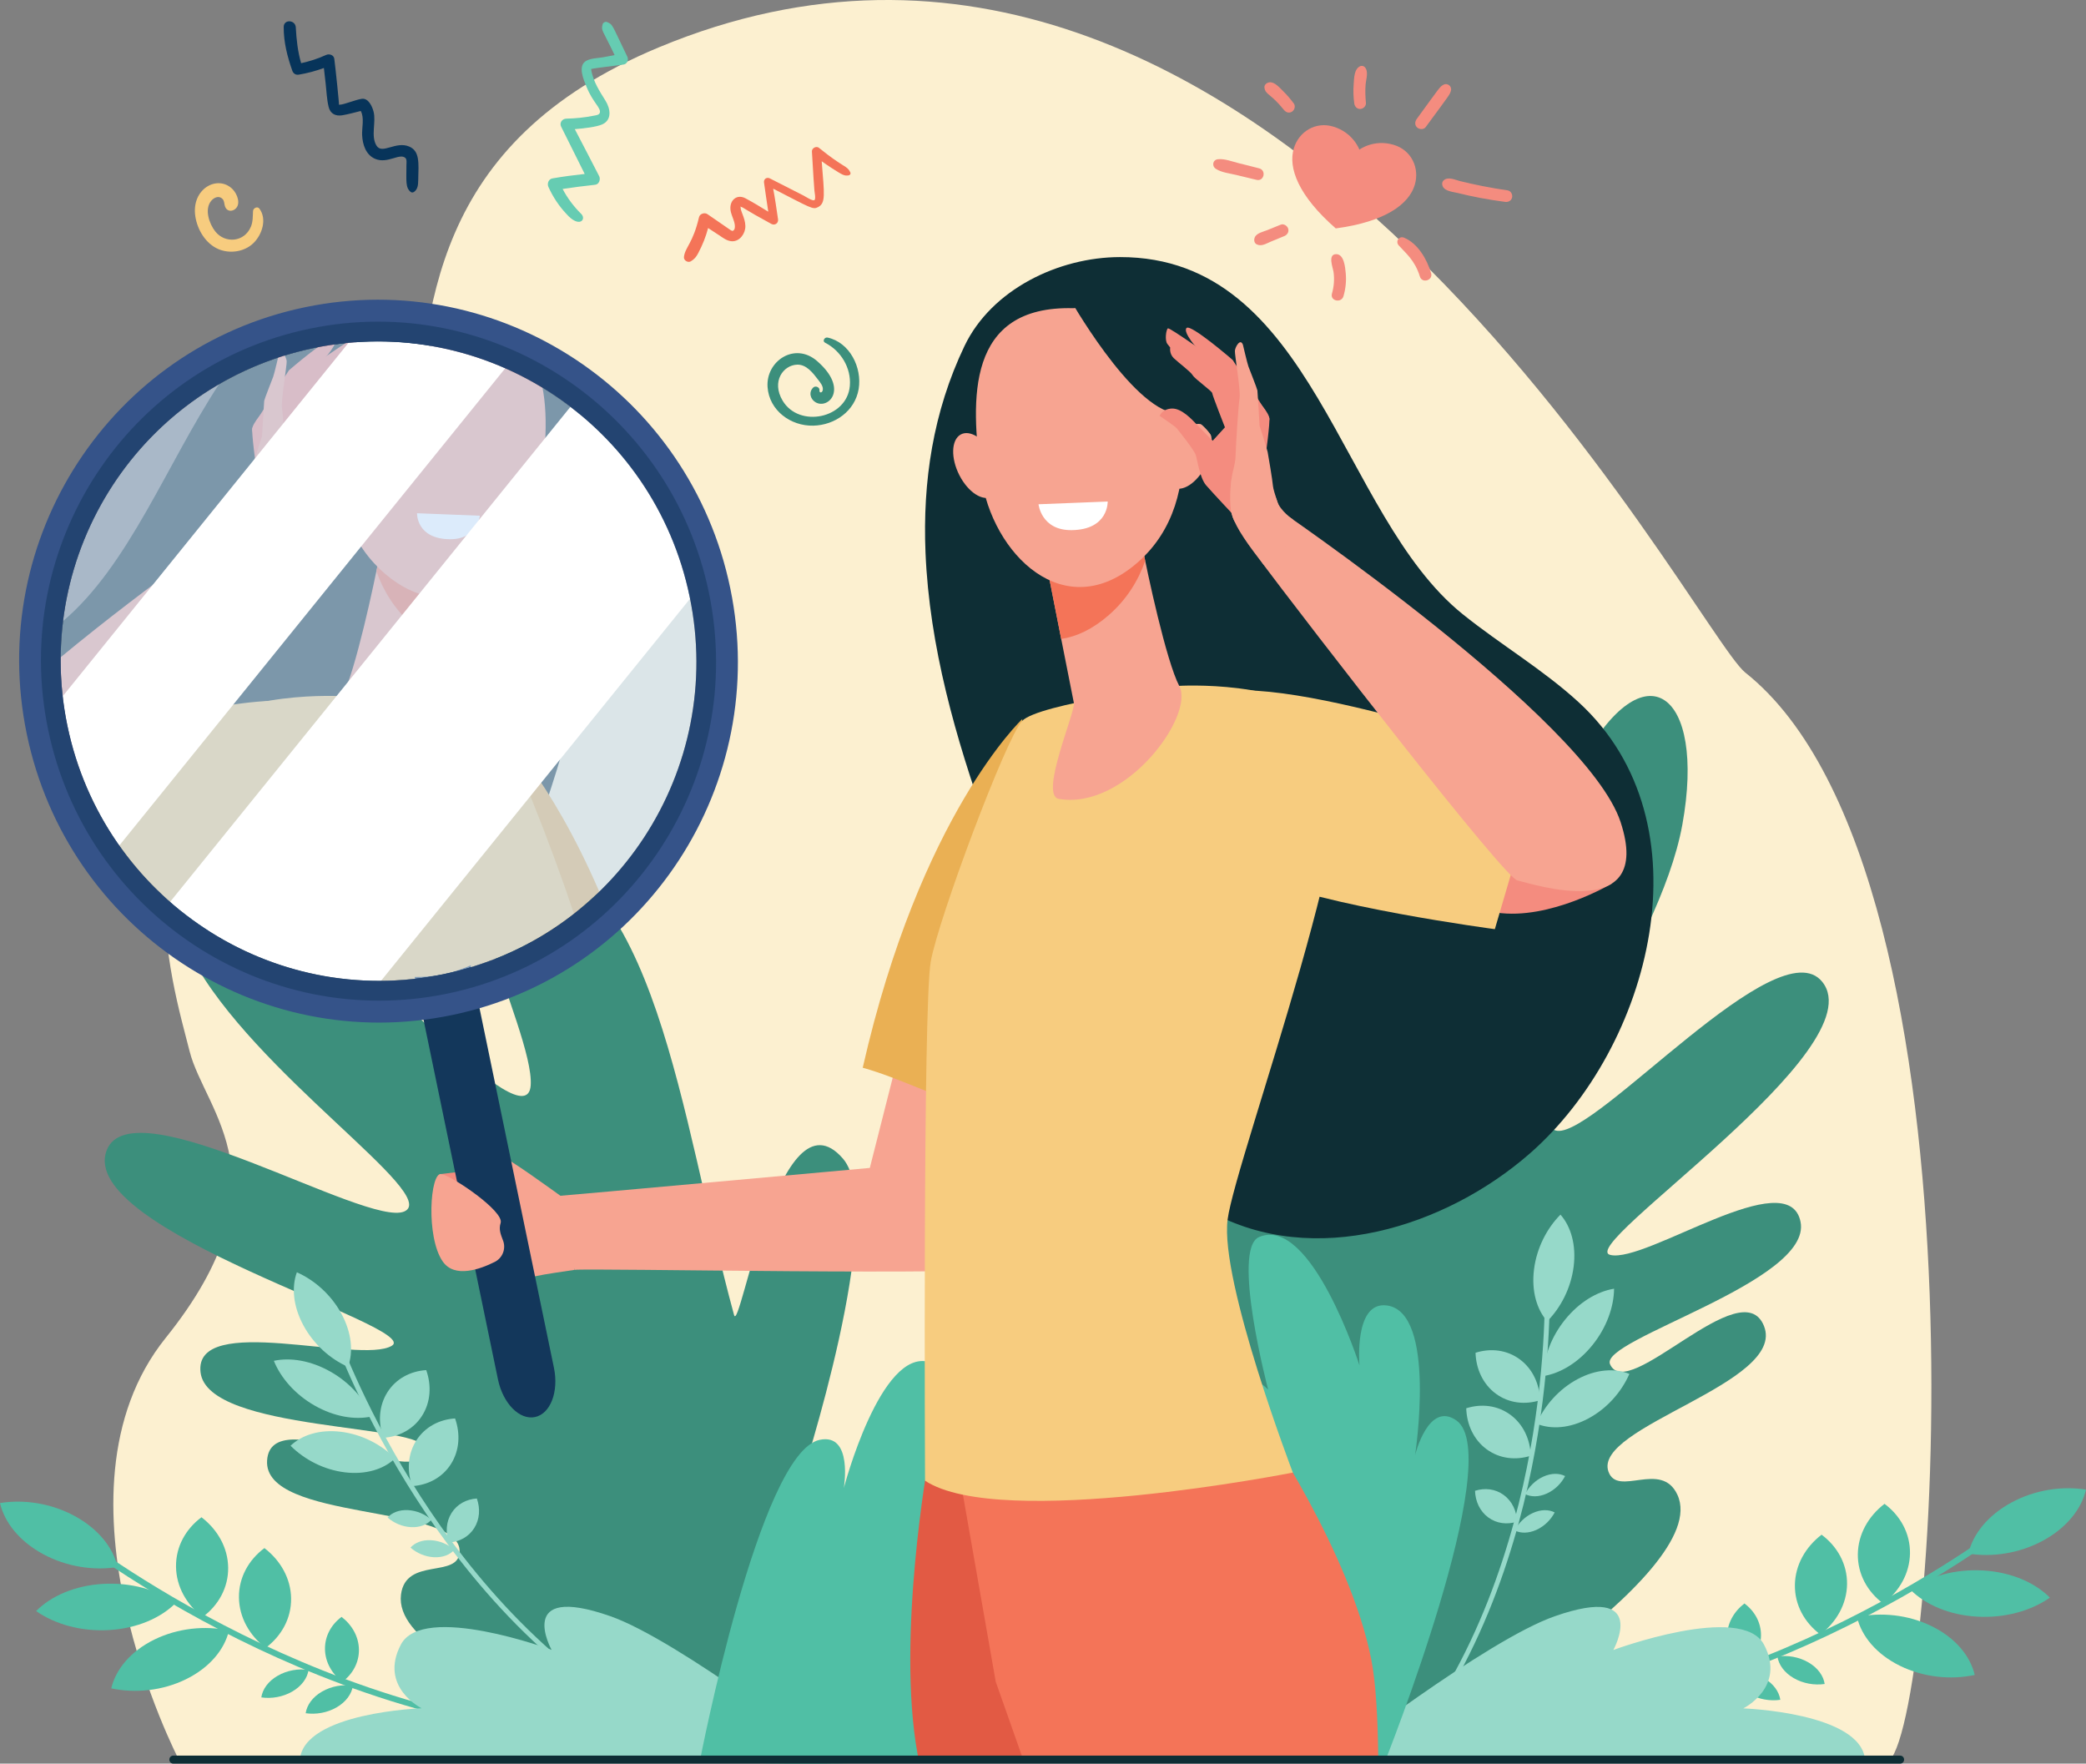 <svg xmlns="http://www.w3.org/2000/svg" viewBox="0 0 1850.09 1564.1"><rect x="0" y="0" width="1850.09" height="1564.1" fill="#808080" stroke="none"/><defs><style>.d{fill:#f48c7f;}.e{fill:#f7a491;}.f,.g{fill:#fff;}.h,.i{fill:#13375b;}.j{fill:#e25a44;}.k{isolation:isolate;}.i{opacity:.5;}.l{fill:#50bfa5;}.m{fill:#96d9c9;}.g{mix-blend-mode:soft-light;}.n{fill:#355389;}.o{fill:#c5ddf9;opacity:.6;}.p{fill:#eab054;}.q{fill:#f7cc7f;}.r{fill:#66ccb2;}.s{fill:#f47458;}.t{fill:#fcf0d0;}.u{fill:#3c8f7c;}.v{fill:#07345a;}.w{fill:#0e2e35;}</style></defs><g class="k"><g id="a"></g><g id="b"><g id="c"><g><path class="t" d="M584.15,42.06c537.86-224.01,917.71,517.9,963.76,554.43,226.92,180,167.88,967.25,123.82,967.13l-1513.21-3.21s-122.38-236.03-11.59-373.85c110.79-137.83,34.72-200.85,21.26-254.12-15.46-61.16-70.82-235.78,86.88-312.22,80.96-39.25,106.11-147.88,112.25-220.41,10.48-123.92,14.11-273.31,216.84-357.75Z"></path><path class="u" d="M445.45,978.44c-62.98-93.89-78.23-209.44-79.93-289.85-1.85-87.29,11.42-153.17,11.56-153.83l-4.36-1.41c-.14,.66-13.51,67.03-11.67,154.89,1.71,81.2,17.12,197.94,80.88,292.99l3.52-2.8Z"></path><path class="u" d="M391.18,518.29c-.76,19.8-8.64,36.66-20.47,47.26-10.91-13.37-17.43-31.99-16.67-51.78,.76-19.79,8.64-36.66,20.47-47.26,10.91,13.37,17.43,31.99,16.67,51.78Z"></path><path class="u" d="M352.55,565.3c10.71,16.72,14.54,36.06,11.9,53.06-15.61-3.25-30.98-13.88-41.69-30.61-10.71-16.72-14.54-36.06-11.9-53.06,15.61,3.25,30.98,13.88,41.69,30.61Z"></path><path class="u" d="M331.66,619.75c16.06,9.98,27.28,25.85,31.98,42.85-14.75,4.92-32.33,2.91-48.39-7.06-16.06-9.98-27.28-25.85-31.98-42.85,14.75-4.92,32.33-2.91,48.39,7.06Z"></path><path class="u" d="M341.36,694.18c12.72,7.92,20.93,21.96,23.59,37.71-12.74,6.15-27.33,5.98-40.04-1.94-12.72-7.92-20.93-21.96-23.59-37.71,12.74-6.15,27.33-5.98,40.04,1.94Z"></path><path class="u" d="M389.53,603.85c13.69-8.21,29.3-9.2,42.87-4.11-3,15.02-11.92,28.74-25.61,36.94-13.69,8.21-29.3,9.2-42.87,4.11,3-15.02,11.92-28.74,25.61-36.94Z"></path><path class="u" d="M389.82,655.48c13.69-8.21,29.3-9.2,42.87-4.11-3,15.02-11.92,28.74-25.61,36.94-13.69,8.21-29.3,9.2-42.87,4.11,3-15.02,11.92-28.74,25.61-36.94Z"></path><path class="u" d="M709.99,1313.36s78.17-239.21,37.53-285.93c-56.17-64.57-91.4,157.35-96.48,138.78-48.02-175.35-68.04-401.15-200.9-420.5-75.53-11,24.11,167.59,20.54,216.95-3.57,49.36-145.27-109.18-230.83-191.85-85.56-82.67-125.78-27.04-69.56,78.7,54.36,102.25,221.23,210.24,188.33,224.89-32.91,14.65-241.41-112.58-263.96-54.31-27.65,71.45,280.85,156.64,252.8,173.45-28.05,16.81-175.75-30.2-169.6,23.49,6.15,53.69,201.79,44.87,199.4,68.66-3.87,38.53-136.82-43.74-140.37,9.5-3.63,54.46,172.1,38.43,170.75,80.85-.77,24.38-47.79,4.34-52,38.22-9.6,77.25,292.39,144.22,292.39,144.22l61.95-245.13Z"></path><path class="m" d="M886.22,1353.87c41.17,19.62,29.71,67.58,29.71,67.58,0,0,112.54-86.69,154.06-35.38,41.52,51.3,18.87,151.18-30.34,167.12-49.2,15.94-476.14,1.73-476.14,1.73,0,0,285.66-218.7,322.7-201.05Z"></path><g><path class="l" d="M595.65,1540.78l-.5-5.17c-140.97,10.89-275.2-36.22-362.97-77.66-95.25-44.97-157.9-93.15-158.52-93.63l-3.92,3.9c.63,.49,63.69,49,159.5,94.25,88.51,41.8,223.93,89.32,366.41,78.31Z"></path><path class="l" d="M66.3,1344.54c20.85,11.34,34.06,28.02,38.03,45.19-21.29,3.43-45.45-.2-66.3-11.54-20.85-11.34-34.06-28.02-38.03-45.19,21.29-3.43,45.45,.2,66.3,11.54Z"></path><path class="l" d="M91.27,1404.7c24.77-1.45,48.02,5.19,64.68,16.86-13.34,13.41-34.48,22.65-59.25,24.09-24.77,1.45-48.02-5.19-64.68-16.86,13.34-13.41,34.48-22.65,59.25-24.09Z"></path><path class="l" d="M136.78,1454.14c20.87-10.26,45.04-12.65,66.32-8.11-4,16.96-17.23,32.96-38.1,43.21-20.87,10.26-45.04,12.65-66.32,8.11,4-16.96,17.23-32.96,38.1-43.21Z"></path><path class="l" d="M246.18,1486.22c8.38-4.87,18.42-6.54,27.5-5.23-1.07,7.21-6.04,14.28-14.42,19.15-8.38,4.87-18.42,6.54-27.5,5.23,1.07-7.21,6.04-14.28,14.42-19.15Z"></path><path class="l" d="M285.52,1500.25c8.38-4.87,18.42-6.54,27.5-5.23-1.07,7.21-6.04,14.28-14.42,19.15-8.38,4.87-18.42,6.54-27.5,5.23,1.07-7.21,6.04-14.28,14.42-19.15Z"></path><path class="l" d="M156.11,1389.44c-.22-17.69,8.55-33.38,22.58-43.84,14.29,10.96,23.45,26.97,23.67,44.65,.22,17.69-8.55,33.38-22.58,43.84-14.29-10.96-23.45-26.97-23.67-44.65Z"></path><path class="l" d="M211.93,1416.8c-.22-17.69,8.55-33.38,22.58-43.84,14.29,10.96,23.45,26.97,23.67,44.65,.22,17.69-8.55,33.38-22.58,43.84-14.29-10.96-23.45-26.97-23.67-44.65Z"></path><path class="l" d="M288.23,1462.49c-.14-11.51,5.57-21.73,14.7-28.53,9.3,7.13,15.27,17.55,15.41,29.06,.14,11.51-5.57,21.73-14.7,28.53-9.3-7.13-15.27-17.55-15.41-29.06Z"></path></g><g><path class="m" d="M573.11,1529.05l1.93-3.7c-99.63-54.42-169.32-144.9-210.24-211.22-44.4-71.98-65.46-131.84-65.67-132.43l-4.35,.91c.21,.6,21.4,60.87,66.05,133.28,41.26,66.89,111.57,158.18,212.27,213.17Z"></path><path class="m" d="M302.85,1165.17c9.07,16.76,10.65,33.77,5.8,47.06-15.83-7.01-30.5-20.04-39.56-36.81-9.07-16.76-10.65-33.77-5.8-47.06,15.83,7.01,30.5,20.04,39.56,36.81Z"></path><path class="m" d="M293.3,1216.59c17.3,9.87,30.04,24.52,36.14,39.67-14.85,3.19-33.12,.14-50.42-9.73-17.3-9.88-30.04-24.53-36.14-39.67,14.85-3.19,33.12-.14,50.42,9.74Z"></path><path class="m" d="M302.27,1269.79c18.54,2.24,35.85,11.22,48.18,23.59-10.12,9.66-26.03,14.63-44.57,12.39-18.54-2.24-35.85-11.22-48.18-23.59,10.12-9.66,26.03-14.63,44.57-12.39Z"></path><path class="m" d="M361.84,1339.28c7.77,.39,15.26,3.67,20.8,8.53-3.88,4.39-10.32,6.96-18.09,6.57-7.77-.39-15.26-3.67-20.8-8.53,3.88-4.39,10.32-6.96,18.09-6.57Z"></path><path class="m" d="M382.17,1365.96c7.77,.39,15.26,3.67,20.8,8.53-3.88,4.39-10.32,6.96-18.09,6.57-7.77-.39-15.26-3.67-20.8-8.53,3.88-4.39,10.32-6.96,18.09-6.57Z"></path><path class="m" d="M343.62,1234.71c7.6-12,20.37-18.71,34.4-19.61,4.82,13.63,3.97,28.42-3.63,40.42-7.6,12-20.37,18.72-34.4,19.61-4.82-13.63-3.97-28.42,3.63-40.41Z"></path><path class="m" d="M369.2,1277.57c7.6-12,20.37-18.71,34.4-19.61,4.82,13.63,3.97,28.42-3.63,40.42-7.6,12-20.37,18.72-34.4,19.61-4.82-13.63-3.97-28.42,3.63-40.42Z"></path><path class="m" d="M400.53,1341.73c4.95-7.81,13.26-12.18,22.39-12.76,3.14,8.87,2.59,18.5-2.36,26.3-4.95,7.81-13.26,12.18-22.39,12.76-3.14-8.87-2.58-18.5,2.36-26.3Z"></path></g><path class="m" d="M265.95,1560.54c3.72-41.88,107.99-45.53,107.99-45.53,0,0-38.08-18.79-18.45-56.4,19.63-37.61,133.71,4.6,133.71,4.6,0,0-33.1-59.64,52.03-29.89,60.8,21.25,196.92,126.85,196.92,126.85l-472.19,.37Z"></path><path class="l" d="M620.7,1561.96s252.71,12.81,293.66-24.34c40.95-37.15-46.79-107.57-46.79-107.57,0,0,72.09-56.21,71.21-93.23-.88-37.02-47.72-18.55-47.72-18.55,0,0,79.86-101.44,61.2-120.95-34.75-36.35-127,69.03-127,69.03,0,0,27.5-50.24-1.11-58.43-43.15-12.36-75.76,111.77-75.76,111.77,0,0,8.39-49.05-21.45-42.73-53.53,11.34-106.25,285-106.25,285Z"></path><path class="u" d="M1119.48,1337.59s-147.36-204-122.9-260.89c33.82-78.62,58.19-9.2,57.38-28.43-7.71-181.64,19.34-271.6,139.98-330.53,68.58-33.5,28.12,166.96,46.57,212.89,18.44,45.93,105.08-148.27,161.36-253.08,56.29-104.81,111.55-64.09,90.23,53.75-20.61,113.95-146.62,267.67-110.81,271.59,35.81,3.92,195.61-180.81,234.85-132.18,48.12,59.62-219.74,234.8-187.9,242.26,31.84,7.46,158.18-82.33,168.69-29.32,10.51,53.01-178.51,104.25-168.99,126.18,15.43,35.51,116.98-83.37,136.59-33.74,20.06,50.76-152.19,89.06-137.98,129.05,8.17,22.99,46.84-10.43,61.17,20.55,32.69,70.65-234.52,226.48-234.52,226.48l-133.72-214.58Z"></path><g><path class="l" d="M1254.44,1528.88l.5-5.17c140.97,10.89,275.2-36.22,362.97-77.66,95.25-44.97,157.9-93.15,158.52-93.63l3.92,3.9c-.63,.49-63.69,49-159.5,94.25-88.51,41.8-223.93,89.32-366.41,78.31Z"></path><path class="l" d="M1783.78,1332.64c-20.85,11.34-34.06,28.02-38.03,45.19,21.28,3.43,45.45-.21,66.3-11.54,20.85-11.34,34.06-28.02,38.03-45.19-21.29-3.43-45.45,.21-66.3,11.54Z"></path><path class="l" d="M1758.81,1392.8c-24.77-1.45-48.02,5.19-64.68,16.86,13.34,13.41,34.48,22.65,59.25,24.09,24.77,1.45,48.02-5.19,64.68-16.86-13.34-13.41-34.48-22.65-59.25-24.09Z"></path><path class="l" d="M1713.31,1442.25c-20.87-10.26-45.04-12.65-66.32-8.11,4,16.96,17.23,32.96,38.1,43.21,20.87,10.26,45.04,12.65,66.32,8.11-4-16.96-17.23-32.96-38.1-43.21Z"></path><path class="l" d="M1603.9,1474.32c-8.38-4.87-18.42-6.54-27.5-5.23,1.07,7.21,6.04,14.28,14.42,19.15,8.38,4.87,18.42,6.54,27.5,5.23-1.07-7.21-6.04-14.28-14.42-19.15Z"></path><path class="l" d="M1564.56,1488.35c-8.38-4.87-18.42-6.54-27.5-5.23,1.07,7.21,6.04,14.28,14.42,19.15,8.38,4.87,18.42,6.54,27.5,5.23-1.07-7.21-6.04-14.28-14.42-19.15Z"></path><path class="l" d="M1693.98,1377.54c.22-17.69-8.55-33.38-22.58-43.84-14.29,10.96-23.45,26.97-23.67,44.65-.22,17.69,8.55,33.38,22.58,43.84,14.29-10.96,23.46-26.97,23.67-44.65Z"></path><path class="l" d="M1638.16,1404.91c.22-17.69-8.55-33.38-22.58-43.84-14.29,10.96-23.45,26.97-23.67,44.65-.22,17.69,8.55,33.38,22.58,43.84,14.29-10.96,23.45-26.97,23.67-44.65Z"></path><path class="l" d="M1561.85,1450.59c.14-11.51-5.57-21.73-14.7-28.53-9.3,7.13-15.27,17.55-15.41,29.06-.14,11.51,5.57,21.73,14.7,28.53,9.3-7.13,15.27-17.55,15.41-29.06Z"></path></g><g><path class="m" d="M1241.04,1563.12l-3.14-2.75c73.03-86.91,105.06-196.54,119.06-273.2,15.2-83.2,13.05-146.62,13.03-147.25l4.38-.74c.02,.63,2.2,64.48-13.08,148.17-14.11,77.32-46.43,187.92-120.24,275.76Z"></path><path class="m" d="M1360.52,1125.88c-2.35,18.91,2.36,35.33,11.71,45.95,12.2-12.28,21.12-29.76,23.47-48.67,2.35-18.91-2.36-35.33-11.71-45.95-12.2,12.29-21.12,29.76-23.47,48.67Z"></path><path class="m" d="M1388.11,1170.31c-12.53,15.49-19.07,33.77-19.25,50.09,14.99-2.43,30.91-11.91,43.43-27.4,12.53-15.49,19.07-33.77,19.25-50.09-14.99,2.43-30.91,11.91-43.43,27.4Z"></path><path class="m" d="M1399.09,1223.14c-16.46,8.82-29.32,23.48-36.31,39.49,12.94,5.32,29.57,4.16,46.02-4.66,16.45-8.82,29.32-23.48,36.31-39.49-12.94-5.32-29.57-4.17-46.02,4.66Z"></path><path class="m" d="M1368.86,1309.53c-7.1,3.19-12.88,8.97-16.27,15.51,5.21,2.68,12.15,2.74,19.24-.45,7.1-3.19,12.88-8.96,16.27-15.51-5.21-2.68-12.15-2.73-19.25,.46Z"></path><path class="m" d="M1359.62,1341.77c-7.1,3.19-12.88,8.97-16.27,15.5,5.21,2.68,12.15,2.74,19.24-.45,7.1-3.19,12.88-8.97,16.27-15.51-5.21-2.68-12.15-2.73-19.24,.46Z"></path><path class="m" d="M1347.83,1205.49c-11.44-8.41-25.78-10.03-39.17-5.76,.47,14.45,6.63,27.92,18.07,36.33,11.44,8.41,25.78,10.03,39.17,5.76-.47-14.45-6.63-27.92-18.07-36.33Z"></path><path class="m" d="M1339.58,1254.72c-11.44-8.41-25.78-10.03-39.17-5.76,.47,14.45,6.63,27.92,18.07,36.33,11.44,8.41,25.78,10.03,39.17,5.76-.47-14.45-6.63-27.92-18.07-36.33Z"></path><path class="m" d="M1333.71,1325.88c-7.45-5.48-16.78-6.53-25.5-3.75,.3,9.41,4.32,18.17,11.76,23.65,7.45,5.48,16.78,6.53,25.5,3.75-.3-9.41-4.32-18.17-11.76-23.65Z"></path></g><path class="m" d="M1654.13,1560.64c-3.72-41.88-107.99-45.53-107.99-45.53,0,0,38.08-18.79,18.45-56.4-19.63-37.61-133.71,4.6-133.71,4.6,0,0,33.1-59.64-52.03-29.89-60.8,21.25-196.92,126.85-196.92,126.85l472.19,.37Z"></path><path class="l" d="M1227.96,1563.27s-189.09-88.53-211.88-138.91c-22.79-50.38,85.72-80.07,85.72-80.07,0,0-43.77-80.25-28.23-113.87,15.53-33.62,51.16,1.97,51.16,1.97,0,0-32.9-124.84-8.02-135.32,46.34-19.52,89.04,113.86,89.04,113.86,0,0-5.24-57.03,24.27-53.16,44.5,5.83,25.03,132.69,25.03,132.69,0,0,11.82-48.34,36.68-30.67,44.6,31.71-63.77,303.48-63.77,303.48Z"></path><path class="j" d="M814.37,1558.83h162.04l-86.15-289.5-66.68,24.38s-28.64,157.98-9.84,261.55c.2,1.09,.4,2.29,.62,3.56Z"></path><path class="s" d="M906.88,1558.83h315.51c-.45-35.98-2.11-66.33-6.22-87.22-18.8-95.6-97.78-211.12-97.78-211.12l-282.07-35.85,46.82,266.88,23.74,67.31Z"></path><polygon class="d" points="391.38 1041.2 411.65 1038.7 411.65 1058.43 391.38 1041.2"></polygon><path class="e" d="M895.52,928.82c-6.15-35.75-21.43-108.14-43.65-176.56-23.74,55.56-36.67,114.49-40.55,127.35-1.94,6.42-39.87,156.18-39.87,156.18,0,0-274.13,24.91-274.44,24.69l12.48,65.73c10.79-1.8,368.98,5.68,386.51-2.14,15.38-6.86,13.37-114.73-.48-195.25Z"></path><path class="d" d="M1205.65,132.71s-5.31-15.05-23.12-20.42c-15.88-4.79-30.62,4.57-35.04,19.31-5.12,17.06,3.75,41.75,37.21,70.97,43.99-5.86,64.96-21.55,70.07-38.61,4.42-14.74-2.73-30.7-18.6-35.49-17.81-5.37-30.52,4.24-30.52,4.24Z"></path><path class="d" d="M1334.89,179.04c-16.18-2.14-29.07-4.68-41.63-7.79-4.14-1.02-11.62-1.57-13.61-5.84-1.04-2.22-.72-4.53,1.41-6,3.9-2.7,9.8,.2,13.97,1.23,12.72,3.13,27.26,6.08,42.12,8.2,2.79,.4,4.53,3.63,3.95,6.24-.66,2.96-3.42,4.34-6.22,3.97h0Z"></path><path class="d" d="M1114.55,159.53c-6.11-1.4-12.19-2.91-18.28-4.4-5.82-1.43-12.96-2.09-17.98-5.44-3.71-2.47-2.76-7.98,1.9-8.47,6.02-.63,12.56,2.04,18.4,3.49,6.08,1.51,12.17,3,18.23,4.61,6.47,1.71,4.3,11.71-2.26,10.2h0Z"></path><path class="d" d="M1259.31,245.25c-4.52-14.72-12.87-20.95-18.78-27.62-3.16-3.56,.31-8.69,4.79-6.82,12.27,5.12,20.32,19.23,23.93,31.42,1.9,6.42-7.96,9.44-9.94,3.02h0Z"></path><path class="d" d="M1181.32,260.4c1.77-6.25,2.3-12.65,1.41-19.09-.55-3.94-5.37-15.75,2.24-15.9,7.16-.14,8.11,11.85,8.58,16.93,.63,6.81-.09,13.79-2.01,20.34-1.89,6.45-12.06,4.24-10.22-2.28h0Z"></path><path class="d" d="M1138.96,209.41c-3.98,1.64-7.96,3.29-11.94,4.93-3.97,1.64-8.07,4.43-12.31,2.44-2.38-1.12-2.75-3.88-1.92-6.08,1.52-4,7.5-5.13,11.14-6.6,3.99-1.62,7.97-3.24,11.96-4.85,2.65-1.08,5.83,.98,6.61,3.55,.89,2.97-.88,5.53-3.54,6.63h0Z"></path><path class="d" d="M1256.56,105.44c20.46-28.06,20.24-28.28,23.47-30.22,3.31-1.98,7.78,.99,6.85,4.89-.91,3.85-.83,3.2-22.46,32.65-1.72,2.34-5.63,2.1-7.58,.28-2.33-2.17-2-5.24-.28-7.6h0Z"></path><path class="d" d="M1201.09,91.62c-.78-5.68-.94-11.37-.5-17.08,.41-5.31,.33-13.5,5.92-15.91,1.2-.52,3.1-.04,3.96,.92,3.62,3.99,1.04,10.73,.68,15.63-.39,5.34-.21,10.73,.3,16.06,.27,2.8-2.31,5.29-4.99,5.4-3.03,.11-5-2.21-5.38-5.01h0Z"></path><path class="d" d="M1121.44,77.72c-.33-2.6,2.11-4.38,4.35-4.7,4.6-.65,9.12,4.77,12.14,7.71,3.52,3.43,6.67,7.17,9.6,11.12,1.69,2.28,.56,5.82-1.7,7.22-2.64,1.64-5.43,.52-7.2-1.7-11.58-14.51-16.36-13.24-17.19-19.65Z"></path><path class="e" d="M504.75,1062.87l4.74,63.34c-11.21,1.82-22.05,2.98-37.36,6.13l-31.05-84.92s-3.39-4.08-4.05-4.77h0s-26.49-17.33-25.34-24.8c.98-6.34,18.41-.72,23.82,1.82,16.31,7.67,54.99,36.22,61.51,40.8l7.74,2.4Z"></path><path class="w" d="M820.84,490.07c-2.59-62.77,6.61-124.75,34.57-183.19,24.06-50.28,83.59-78.81,137.88-78.88,172.38-.22,194.3,228.51,304.04,316.74,33.53,26.96,71.01,48.92,102.73,77.99,117.15,107.36,64.38,306.09-43.19,400.21-74.65,65.31-191.97,102.42-283.98,51.36-48.03-26.65-84.49-70.96-110.46-119.5-36.86-68.89-60.63-148.38-86.85-221.8-27.91-78.15-51.29-159.51-54.74-242.94Z"></path><path class="p" d="M906.74,637.64l-46.57,343.39c-33.25-9.09-61.8-24.72-95.01-34.1,50.97-224.51,141.58-309.29,141.58-309.29Z"></path><path class="q" d="M1044.54,608.32s99.2-6.33,138.45,36.54c39.25,42.87-87.06,382.04-94.2,436.61-7.14,54.57,57.84,224.51,57.84,224.51,0,0-259.6,51.36-326.21,7.19,0,0-2.04-421.6,5.1-460.58,7.14-38.98,66.6-197.49,80.88-213.08,14.27-15.59,138.14-31.18,138.14-31.18Z"></path><path class="e" d="M1011.51,475.46s.51,2.93,1.44,7.91c4.42,23.9,21.46,103.21,32.96,125.01,13.91,26.35-47.61,110.37-106.81,100.12-17.62-3.05,14.9-77.21,13.33-85.06-2.99-15.04-7.05-35.55-11.2-56.58-2.34-11.87-4.71-23.9-6.94-35.2-6.33-32.13-11.5-58.41-11.5-58.41l88.72,2.22Z"></path><path class="s" d="M1012.95,483.37c-.92-4.98-1.44-7.91-1.44-7.91l-88.72-2.22s5.17,26.28,11.5,58.41c2.22,11.24,4.57,23.2,6.9,35,13.7-2.02,28.01-8.69,42.36-21.28,15.64-13.73,25.9-30.22,32.08-47.83-1.09-5.62-2-10.46-2.69-14.17Z"></path><path class="e" d="M951.8,273.34s41.81-4.84,68.03,29.14c26.21,33.98,54.46,139.05-10.65,196.18-65.11,57.13-129.45-7.54-138.99-76.1-9.54-68.56-13.25-151.69,81.61-149.22Z"></path><path class="e" d="M850.93,421.55c7.77,15.14,20.82,23.53,29.14,18.73,8.32-4.8,8.76-20.97,.99-36.11-7.77-15.14-20.82-23.53-29.14-18.73s-8.77,20.97-.99,36.11Z"></path><path class="e" d="M1069.21,413.4c-7.77,15.14-20.82,23.53-29.14,18.73-8.32-4.8-8.77-20.97-.99-36.11,7.77-15.14,20.82-23.53,29.14-18.73,8.32,4.8,8.77,20.97,.99,36.11Z"></path><path class="w" d="M947.12,262.11s55.86,99.92,95.83,104.54c39.96,4.62,45.21,57.71,45.21,57.71,0,0-14.29-122.34-53.85-145.94-39.56-23.59-87.19-16.31-87.19-16.31Z"></path><path class="f" d="M982.41,444.79l-61.33,2.42s2.33,23.24,29.34,22.95c32.92-.35,32-25.38,32-25.38Z"></path><path class="s" d="M619.96,192.64c.72-3.13,4.98-4.47,7.5-2.7,4.06,2.84,8.16,5.62,12.24,8.42,9.02,6.18,9.19,6.7,10.28,6.31,2.62-.94,1.75-5.83,1.26-7.59-1.08-3.92-3.16-7.6-3.43-11.72-.52-8.03,5.91-13.47,13.4-9.47,6.85,3.66,13.55,7.75,20.19,11.86-1.22-8.65-2.69-17.27-3.79-25.93-.39-3.07,2.44-5,5.17-3.61,6.07,3.09,24.05,12.24,29.97,15.26,1.53,.78,8.24,5.26,9.66,3.93,1.27-1.19,.01-7.15-.1-8.51-.62-7.5-.74-10.15-2.21-34.59-.18-2.91,3.91-5.1,6.2-3.23,22.57,18.35,24.9,15.51,27.84,21.75,.66,1.4-.33,2.63-1.74,2.76-3.58,.33-4.46,.15-15.33-6.9-2.81-1.82-5.57-3.72-8.29-5.68,2.35,29.64,3.65,37.05-3.17,40.64-4.73,2.49-5.9,1.08-39.87-16.32,1.75,9,2.95,18.06,4.32,27.16,.52,3.45-2.85,5.77-5.89,4.12-24.48-13.25-24.57-14.59-27.05-15.17-.07-.02-.33-1.58-.26,.74,.11,3.93,5.33,11.45,4.01,18.88-1.16,6.53-6.91,12.48-13.96,10.57-4.1-1.11-5.48-2.75-18.87-11.39-1.99,7.63-4.89,14.98-8.87,22.46-1.73,3.24-3.28,5.15-6.45,7.06-2.58,1.56-6.47-.8-6.11-3.86,1.02-8.68,7.98-12.06,13.35-35.22Z"></path><path class="r" d="M502.21,105.23c8.22-.19,16-.95,24.37-2.62,1.58-.31,4.58-.55,5.3-2.33,1.73-4.29-5.89-8.94-11.68-23.26-2.51-6.22-8.24-18.85-.08-23.18,4.19-2.22,9.95-2.24,14.55-3.02,3.49-.59,6.96-1.32,10.44-1.97-10.93-23-12.1-21.38-10.65-27.27,.38-1.53,2.42-2.65,3.9-2.03,5.49,2.29,3.97,1.89,18.03,30.75,1.28,2.63-.05,6.37-3.19,6.9-4.73,.79-26.35,3.24-28.95,3.97,.21,.22,.19,1.41,.24,1.66,2.07,10.03,7.16,17.89,12.49,26.4,4.37,6.97,6.16,17.15-3.01,21.16-4.98,2.17-15.79,3.49-24.17,4.14,7.21,13.91,14.52,27.77,21.63,41.72,1.39,2.73-.03,7.24-3.52,7.6-9.68,1-19.3,2.33-28.92,3.73,4.31,8.16,9.88,15.62,16.49,22.11,4.87,4.79-1.58,13.06-13.03,.14-6.64-7.02-11.98-15.07-16.03-23.99-1.34-2.95,0-7,3.53-7.62,9.48-1.67,19.06-2.9,28.63-3.95-7.01-13.94-13.87-27.96-20.88-41.9-1.72-3.42,.86-7.05,4.51-7.13Z"></path><path class="v" d="M264.92,66.2c-2.77,.45-4.82-1.03-5.72-3.6-4.4-12.59-7.66-25.26-7.58-38.72,.04-7.01,10.35-6.39,10.72,.39,.57,10.62,1.72,21.49,4.74,31.76,7.62-1.65,15.04-4.04,22.15-7.31,2.7-1.24,6.79-.04,7.25,3.35,1.12,8.44,4.44,40.55,4.15,40.89,.05-.04,.26-.13,.83-.13,3.42,.02,14.27-4.52,19.46-5.2,5.82-.76,9.18,6.68,10.39,11.34,2.46,9.46-2.63,21.36,2.54,30.06,4.97,8.37,17.19-4.3,29.2,.99,9.25,4.08,8.29,14.17,7.87,29.89-.1,3.86-.25,7.63-3.54,10.16-.81,.63-2.11,.95-3.01,.24-4.9-3.81-3.91-9.64-3.9-23.95,0-1.82,.55-5-.99-6.33-5.11-4.47-15.6,5.35-26.5,.95-8.49-3.43-11.46-12.85-11.81-21.25-.28-6.58,2.12-15.2-1.21-21.32-5.42,1.36-10.87,2.88-16.35,3.81-5.99,1.01-10.65-1.34-12.14-7.39-1.64-6.69-1.87-13.92-2.65-20.75-.53-4.6-1.08-9.19-1.57-13.79-7.24,2.65-14.66,4.67-22.31,5.91Z"></path><path class="u" d="M724.73,320.24c28.5,24.77,9.79,43.13-1.41,36.52-4.8-2.83-6.22-9.09-2.02-13.1,1.92-1.83,5.88-.3,5.5,2.56-.32,2.37,2.32,2.46,2.89-.1,.78-3.44-2.24-6.94-4.17-9.46-4.51-5.87-10.29-13.55-18.55-13.26-12.33,.44-22.98,14.94-12.85,31.94,14.62,24.53,57.26,15.88,59.62-13.22,1.28-15.83-7.92-31.01-21.94-38.17-2.74-1.4-.45-5.14,2.15-4.58,19.72,4.25,30.79,26.67,27.6,45.67-3.28,19.49-21.03,31.98-40.17,32.46-20.07,.5-39.23-13.48-40.63-34.33-1.54-22.87,24.04-40.26,43.97-22.94Z"></path><path class="q" d="M206.37,167.87c4.08,4.14,7.76,13.5,1.91,17.76-2.72,1.98-6.52,1.79-8.24-1.48-1.68-3.2-.41-6.67-3.98-8.74-3.06-1.78-6.67,.23-8.73,2.69-6.25,7.5-1.74,20.42,3.6,27.17,8.47,10.73,25.71,9.87,31.62-4.29,1.85-4.43,1.61-9.17,1.88-13.86,.15-2.59,3.89-4.47,5.66-2.07,6.84,9.26,2.42,22.9-5.15,30.39-7.94,7.86-20.84,9.83-31.03,5.57-11.39-4.76-18.75-17.05-20.64-28.92-3.93-24.68,19.87-37.64,33.1-24.23Z"></path><path class="w" d="M153.68,1556.99H1685.26c1.92,0,3.48,1.56,3.48,3.48v.15c0,1.92-1.56,3.48-3.48,3.48H153.68c-1.92,0-3.48-1.56-3.48-3.48v-.15c0-1.92,1.56-3.48,3.48-3.48Z"></path><path class="d" d="M1429.77,783.46s-55.17,32.99-102.56,25.86c-47.39-7.14-55.09-55.07-51.41-57.52,3.67-2.45,78.34-6.12,83.24-4.9,4.9,1.22,70.73,36.56,70.73,36.56Z"></path><path class="q" d="M1325.79,824.04s-155.36-20.6-210.9-47.01c-55.54-26.41-87.36-112.83-51.8-154.33,35.55-41.5,306.05,53.56,306.05,53.56l-43.35,147.77Z"></path><path class="d" d="M1122.32,405.57s4.34-31.44,3.41-34.97c-.93-3.54-32.5-51.41-32.5-51.41,0,0-36.73-31.73-40.77-28.4-4.04,3.33,10.09,20.05,13.33,21.71,3.24,1.66,30.12,35.39,31.67,39.46,1.55,4.08,4.05,33.18,5.08,34.33,1.04,1.15,7.17,21.55,8.59,22.29,1.42,.74,11.19-3.01,11.19-3.01Z"></path><path class="d" d="M1111.68,351.62c1.27,.75,14.89,14.51,14.13,20.49-.76,5.98-5.66,7.56-6.37,7.19-.71-.37-4.79-5.77-7.06-9.45-2.27-3.68-.7-18.23-.7-18.23Z"></path><path class="d" d="M1075.7,317.28c-3.04-1.67-38.33-26.94-39.88-26.07-1.55,.87-2.97,10.61-.46,13.81l2.5,3.19s-.98,5.39,3.14,9.4c4.12,4.01,14.94,11.93,16.85,15.23,1.91,3.3,17.2,14.02,17.27,15.81,.07,1.78,11.28,30.32,11.28,30.32l-10.85,11.92s-9.24-9.17-13.92-14.15c-4.67-4.98-13.77-14.75-22.29-14.42-8.52,.33-10.86,6.43-10.86,6.5,0,.07,13.43,8.88,15.31,11.19s15.41,19.17,16.77,23.62c1.36,4.45,3.55,20.24,9.16,26.77,5.61,6.53,27.97,30.29,27.97,30.29l18.44-40.99s-7.51-61.42-7.95-62.59c-.44-1.17-32.47-39.83-32.47-39.83Z"></path><path class="e" d="M1130.61,449.57s276.44,187.77,306.67,279.37c30.22,91.6-79.98,54.17-91.43,51.95-11.45-2.22-179.24-218.5-234.02-291.66-54.78-73.16,18.78-39.65,18.78-39.65Z"></path><path class="e" d="M1137.02,457.93c-.56-2.96-7.7-22.32-8.02-26.92-.32-4.6-4.17-27.37-4.72-30.17s-7.14-23.24-7.14-23.24c0,0-1.74-29.84-1.94-31.32-.2-1.48-6.96-18.63-7.96-21.27-.99-2.64-4.9-19.31-4.9-19.31-2.31-6.01-6.77,1.9-7.09,5.33-.31,3.43,5.22,35.22,4.13,41.95-1.08,6.74-3.4,43.43-3.53,51.62-.05,3.33-1.01,8.03-2.13,12.46-3.56,14.08-2.25,28.94,3.75,42.17l.03,.07c.26,.58,.62,4.36,1.01,9.58l22.35,31.98c9.86-6.31,19.06-13.87,19.06-13.87,0,0-2.34-26.1-2.9-29.05Z"></path><path class="e" d="M1092.25,424.83s-3.82,24,2.1,36.4c5.92,12.4,53.03-.03,52.5-.4-.53-.37-11.5-7.83-14.16-16.46-2.66-8.63-18.4-28.62-18.4-28.62l-22.04,9.08Z"></path><path class="w" d="M528.68,499.25c1.85-44.87-2.37-89.34-15.12-132.4-63.54-52.06-148.92-76.06-235.31-58.18-30.37,6.28-58.55,17.28-83.99,32.05-46.44,70.83-79.88,160.53-138.37,210.12-3.7,30.07-2.63,61.27,3.86,92.62,31.74,153.36,181.02,252.11,333.43,220.57,14.68-3.04,28.84-7.18,42.44-12.31,13.38-36.67,25.57-73.82,38.32-109.53,27.91-78.15,51.29-159.51,54.74-242.94Z"></path><path class="e" d="M477.24,831.95c13.19-7.66,25.63-16.34,37.25-25.91-4.85-14.47-10.45-29.65-16.84-44.59-7.66,23.59-14.49,47.64-20.41,70.51Z"></path><path class="p" d="M442.78,646.82l25.76,189.97c23.29-12.44,44.42-27.98,62.97-45.98-44.19-102.3-88.73-143.98-88.73-143.98Z"></path><path class="q" d="M443.12,648.68c-14.27-15.59-138.14-31.18-138.14-31.18,0,0-99.2-6.33-138.45,36.54-16.72,18.26-3.39,90.28,17.96,171.16,59.78,38.38,133.85,54.32,208.69,38.83,43.72-9.05,82.93-27.85,115.9-53.66-20.6-61.66-55.47-150.24-65.96-161.69Z"></path><path class="q" d="M286.43,631.89c-22.62-26.41-140.39,2.49-223.04,26.99,16.22,61.3,51.54,112.98,98.06,149.86,28.93-6.65,55.89-14.3,73.18-22.52,55.54-26.41,87.36-112.83,51.8-154.33Z"></path><path class="e" d="M218.91,458.75s-84.46,57.37-165.11,124.16c-.17,19.95,1.74,40.22,5.94,60.56,4.32,20.87,10.83,40.72,19.22,59.38,55.55-69.32,126.59-161.51,158.73-204.44,54.78-73.16-18.78-39.65-18.78-39.65Z"></path><path class="e" d="M338.01,484.64s-.51,2.93-1.44,7.91c-4.42,23.9-21.46,103.21-32.96,125.01-13.9,26.35,47.61,110.37,106.81,100.12,17.62-3.05-14.9-77.21-13.33-85.06,2.99-15.04,7.05-35.55,11.2-56.58,2.34-11.86,4.71-23.89,6.94-35.2,6.33-32.13,11.5-58.41,11.5-58.41l-88.72,2.22Z"></path><path class="s" d="M336.57,492.55c.92-4.98,1.44-7.91,1.44-7.91l88.72-2.22s-5.17,26.28-11.5,58.41c-2.22,11.24-4.57,23.2-6.9,35-13.7-2.02-28.01-8.69-42.36-21.29-15.64-13.73-25.9-30.22-32.09-47.83,1.09-5.62,2.01-10.46,2.69-14.17Z"></path><path class="e" d="M397.72,282.52s-41.81-4.84-68.03,29.14c-26.21,33.98-54.46,139.05,10.65,196.18,65.11,57.13,129.45-7.54,138.99-76.1,9.54-68.56,13.25-151.69-81.61-149.22Z"></path><path class="e" d="M498.59,430.73c-7.77,15.14-20.82,23.53-29.14,18.73-8.32-4.8-8.77-20.97-.99-36.11,7.77-15.14,20.82-23.53,29.14-18.73,8.32,4.8,8.77,20.97,.99,36.11Z"></path><path class="e" d="M280.31,422.58c7.77,15.14,20.82,23.53,29.14,18.73,8.32-4.8,8.77-20.97,.99-36.11-7.77-15.14-20.82-23.53-29.14-18.73-8.32,4.8-8.77,20.97-.99,36.11Z"></path><path class="w" d="M402.4,274.9s-55.86,96.32-95.83,100.93c-39.96,4.62-45.21,57.71-45.21,57.71,0,0,14.29-122.34,53.85-145.94,39.56-23.59,87.19-12.71,87.19-12.71Z"></path><path class="f" d="M369.87,455.17l55.72,2.2s-2.12,21.11-26.65,20.85c-29.91-.32-29.07-23.05-29.07-23.05Z"></path><path class="d" d="M227.2,414.75s-4.34-31.44-3.41-34.97c.93-3.54,32.5-51.41,32.5-51.41,0,0,36.73-31.73,40.77-28.4,4.04,3.33-10.09,20.05-13.33,21.71-3.24,1.66-30.12,35.39-31.67,39.46-1.54,4.08-4.05,33.18-5.08,34.33-1.04,1.15-7.17,21.55-8.59,22.29-1.42,.74-11.19-3.01-11.19-3.01Z"></path><path class="d" d="M237.85,360.8c-1.27,.74-14.89,14.51-14.13,20.49,.76,5.98,5.66,7.56,6.37,7.19,.71-.37,4.79-5.77,7.06-9.45,2.27-3.68,.7-18.23,.7-18.23Z"></path><path class="d" d="M273.82,326.46c3.04-1.67,38.33-26.94,39.88-26.07,1.55,.87,2.97,10.61,.46,13.81l-2.5,3.19s.98,5.39-3.14,9.4c-4.12,4.01-14.94,11.93-16.85,15.23s-17.2,14.02-17.27,15.81c-.07,1.78-11.28,30.32-11.28,30.32l10.85,11.92s9.24-9.17,13.92-14.15c4.67-4.98,13.77-14.75,22.29-14.42,8.52,.33,10.86,6.43,10.86,6.5,0,.07-13.43,8.88-15.31,11.19-1.87,2.31-15.41,19.17-16.78,23.62-1.36,4.45-3.55,20.24-9.16,26.77-5.61,6.53-27.97,30.29-27.97,30.29l-18.44-40.99s7.51-61.42,7.95-62.59c.44-1.17,32.47-39.83,32.47-39.83Z"></path><path class="e" d="M212.5,467.11c.56-2.95,7.7-22.32,8.02-26.92,.32-4.6,4.17-27.37,4.72-30.18,.55-2.81,7.14-23.24,7.14-23.24,0,0,1.74-29.84,1.94-31.32,.2-1.48,6.96-18.63,7.96-21.27,.99-2.64,4.9-19.31,4.9-19.31,2.31-6.01,6.77,1.9,7.09,5.33,.31,3.43-5.21,35.22-4.13,41.95,1.08,6.74,3.4,43.43,3.53,51.62,.05,3.33,1.01,8.04,2.13,12.46,3.57,14.08,2.25,28.94-3.74,42.17l-.03,.07c-.26,.58-.62,4.36-1.01,9.58l-22.35,31.98c-9.86-6.31-19.06-13.87-19.06-13.87,0,0,2.34-26.1,2.9-29.05Z"></path><path class="e" d="M257.27,434.01s3.82,24-2.1,36.4c-5.92,12.4-53.03-.03-52.5-.4,.53-.37,11.5-7.83,14.16-16.46,2.66-8.63,18.4-28.62,18.4-28.62l22.04,9.09Z"></path><path class="h" d="M393.18,864.03c-8.43,1.74-16.91,2.52-25.39,2.42l73.85,356.85c4.41,21.31,19.1,36.28,32.81,33.44,13.71-2.84,21.25-22.41,16.84-43.72l-73.85-356.85c-7.75,3.45-15.84,6.11-24.27,7.85Z"></path><ellipse class="o" cx="335.72" cy="586.35" rx="281.82" ry="283.57" transform="translate(-111.87 80.21) rotate(-11.69)"></ellipse><path class="g" d="M150.83,799.89c50.92,44.56,117.15,70.45,187.1,69.99l274.08-338.91c-.12-.58-.22-1.15-.34-1.73-14.46-69.87-53.32-128.39-105.75-168.44L150.83,799.89Z"></path><path class="g" d="M309.07,304.05L55.61,617.47c.98,8.64,2.34,17.31,4.14,25.99,8.18,39.54,24.2,75.44,46.05,106.43L448.1,326.62c-42.68-18.81-90.29-27.16-139.03-22.57Z"></path><path class="n" d="M270.75,272.42C98.44,308.08-12.15,477.54,23.73,650.91c35.88,173.38,204.65,285.02,376.95,249.36,172.31-35.66,282.9-205.11,247.02-378.49-35.88-173.38-204.65-285.02-376.95-249.36Zm122.43,591.61c-152.41,31.54-301.7-67.21-333.43-220.57-31.74-153.36,66.09-303.25,218.5-334.79,152.41-31.54,301.7,67.21,333.43,220.57,31.74,153.36-66.09,303.25-218.5,334.79Z"></path><path class="i" d="M274.69,291.48C112.84,324.97,8.96,484.14,42.66,647c33.7,162.85,192.23,267.72,354.08,234.23,161.85-33.49,265.73-192.67,232.03-355.52-33.7-162.85-192.23-267.72-354.08-234.23Zm118.49,572.56c-152.41,31.54-301.7-67.21-333.43-220.57-31.74-153.36,66.09-303.25,218.5-334.79,152.41-31.54,301.7,67.21,333.43,220.57,31.74,153.36-66.09,303.25-218.5,334.79Z"></path><path class="e" d="M446.23,1100.39c2.64,7.22-.56,15.32-7.44,18.76-12.94,6.49-35.62,14.73-46.1-.34-15.12-21.75-11.25-79.44-1.31-77.61,9.94,1.82,55.95,33.12,52.64,43.4-1.91,5.96,.27,10.53,2.2,15.79Z"></path></g></g></g></g></svg>